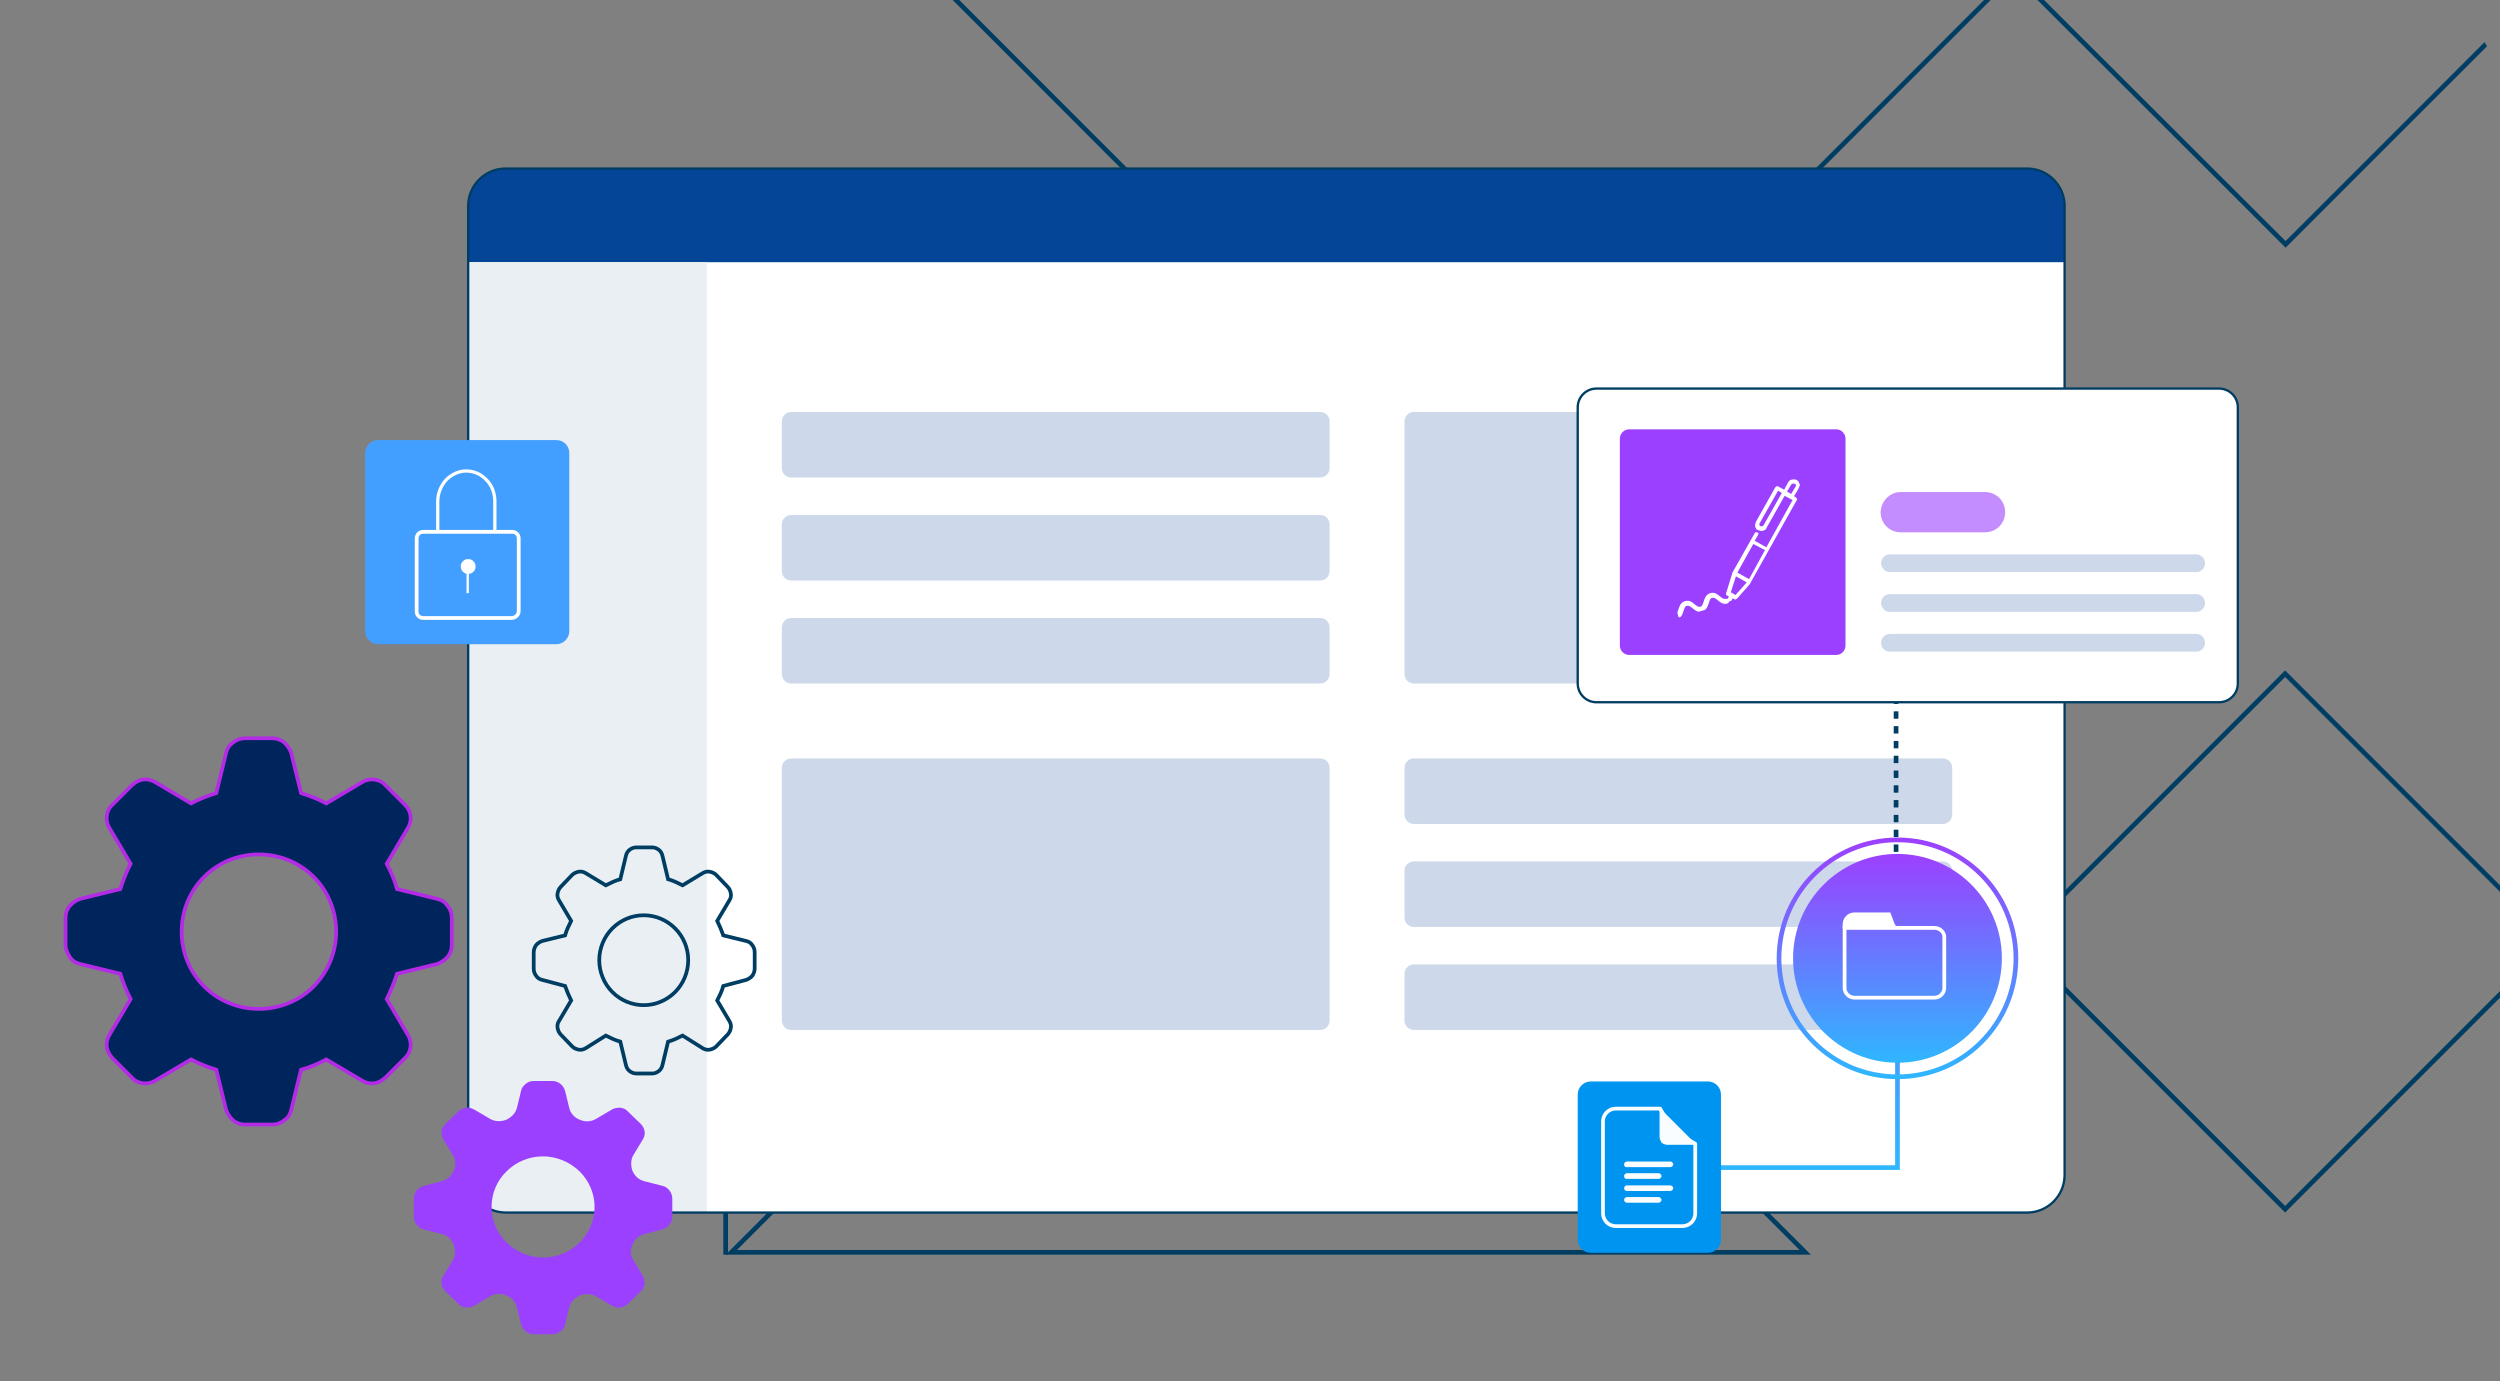 <svg xmlns="http://www.w3.org/2000/svg" xmlns:xlink="http://www.w3.org/1999/xlink" id="Capa_1" x="0px" y="0px" viewBox="0 0 534 295" style="enable-background:new 0 0 534 295;" xml:space="preserve"><rect x="0" y="0" width="534" height="295" fill="#808080" stroke="none"/><style type="text/css">	.st0{clip-path:url(#SVGID_2_);}	.st1{fill:none;stroke:#003D63;}	.st2{clip-path:url(#SVGID_4_);}	.st3{fill:#FFFFFF;}	.st4{fill:#054597;}	.st5{fill:#EAEFF3;}	.st6{opacity:0.2;fill:#054597;enable-background:new    ;}	.st7{fill:none;stroke:#003D63;stroke-width:0.8;}	.st8{fill:none;stroke:#003D63;stroke-width:0.5;}	.st9{fill-rule:evenodd;clip-rule:evenodd;fill:#00255C;}	.st10{fill:none;stroke:#B32BE5;stroke-width:0.8;}	.st11{fill-rule:evenodd;clip-rule:evenodd;fill:#9C40FF;}	.st12{fill:#439FFF;}	.st13{fill:none;stroke:#FFFFFF;stroke-width:0.8;stroke-miterlimit:10;}	.st14{fill:none;stroke:#FFFFFF;stroke-width:0.5;stroke-miterlimit:10;}	.st15{fill:#FFFFFF;stroke:#FFFFFF;stroke-width:0.348;stroke-miterlimit:10;}	.st16{fill:none;stroke:#FFFFFF;stroke-width:0.696;stroke-miterlimit:10;}	.st17{fill:none;stroke:#003D63;stroke-dasharray:1.58,1.58;}	.st18{fill:none;stroke:url(#SVGID_5_);stroke-miterlimit:10;}	.st19{fill:url(#SVGID_6_);}	.st20{fill:none;stroke:url(#SVGID_7_);}	.st21{fill:#FFFFFF;stroke:#FFFFFF;stroke-width:0.8;}	.st22{fill:none;stroke:#FFFFFF;stroke-width:0.8;}	.st23{fill:#0094F1;}	.st24{fill:none;stroke:#FAFDFF;stroke-width:0.8;stroke-linejoin:round;}	.st25{fill:#FAFDFF;}	.st26{fill:#FAFDFF;stroke:#FAFDFF;stroke-width:0.24;stroke-linejoin:round;}	.st27{fill:#FFFFFF;stroke:#003D63;stroke-width:0.5;}	.st28{fill:#9C40FF;}	.st29{clip-path:url(#SVGID_9_);}	.st30{opacity:0.6;fill:#9C40FF;enable-background:new    ;}</style><g>	<defs>		<path id="SVGID_1_" d="M20,0h494c11,0,20,9,20,20v254.9c0,11-9,20-20,20H20c-11,0-20-9-20-20V20C0,9,9,0,20,0z"></path>	</defs>	<clipPath id="SVGID_2_">		<use xlink:href="#SVGID_1_" style="overflow:visible;"></use>	</clipPath>	<g class="st0">		<path class="st1" d="M430.9,201.1l57.2-57.2l57.2,57.2l-57.2,57.2L430.9,201.1z"></path>		<path class="st1" d="M396.3,192.1l-80.7-80.7H477L396.3,192.1z"></path>		<path class="st1" d="M314.3,110.2L199.7-4.5H429L314.3,110.2z"></path>		<path class="st1" d="M488.2,52.2L431.4-4.5h113.5L488.2,52.2z"></path>		<path class="st1" d="M155,268V152.1 M212.9,94.2v115.9"></path>		<path class="st1" d="M155.5,150.9V37.4l56.7,56.7L155.5,150.9z"></path>		<path class="st1" d="M385.6,267.5H156.2l114.7-114.7L385.6,267.5z"></path>		<g>			<defs>				<path id="SVGID_3_" d="M108,36h325c4.4,0,8,3.6,8,8v207c0,4.4-3.6,8-8,8H108c-4.4,0-8-3.6-8-8V44C100,39.6,103.6,36,108,36z"></path>			</defs>			<clipPath id="SVGID_4_">				<use xlink:href="#SVGID_3_" style="overflow:visible;"></use>			</clipPath>			<g class="st2">				<path class="st3" d="M108,36h325c4.4,0,8,3.6,8,8v207c0,4.4-3.6,8-8,8H108c-4.4,0-8-3.6-8-8V44C100,39.6,103.6,36,108,36z"></path>				<rect x="100" y="36" class="st4" width="341" height="20"></rect>				<rect x="100" y="56" class="st5" width="51" height="203"></rect>				<path class="st6" d="M169,88h113c1.1,0,2,0.9,2,2v10c0,1.1-0.9,2-2,2H169c-1.1,0-2-0.9-2-2V90C167,88.9,167.9,88,169,88z"></path>				<path class="st6" d="M169,110h113c1.1,0,2,0.9,2,2v10c0,1.1-0.9,2-2,2H169c-1.1,0-2-0.9-2-2v-10C167,110.9,167.9,110,169,110z"></path>				<path class="st6" d="M169,132h113c1.1,0,2,0.9,2,2v10c0,1.1-0.9,2-2,2H169c-1.1,0-2-0.9-2-2v-10C167,132.9,167.9,132,169,132z"></path>				<path class="st6" d="M302,162h113c1.1,0,2,0.9,2,2v10c0,1.1-0.9,2-2,2H302c-1.1,0-2-0.9-2-2v-10C300,162.9,300.9,162,302,162z"></path>				<path class="st6" d="M302,184h113c1.1,0,2,0.9,2,2v10c0,1.1-0.9,2-2,2H302c-1.1,0-2-0.9-2-2v-10C300,184.9,300.9,184,302,184z"></path>				<path class="st6" d="M302,206h113c1.1,0,2,0.9,2,2v10c0,1.1-0.9,2-2,2H302c-1.1,0-2-0.9-2-2v-10C300,206.9,300.9,206,302,206z"></path>				<path class="st6" d="M302,88h113c1.1,0,2,0.9,2,2v54c0,1.1-0.9,2-2,2H302c-1.1,0-2-0.9-2-2V90C300,88.9,300.9,88,302,88z"></path>				<path class="st6" d="M169,162h113c1.1,0,2,0.9,2,2v54c0,1.1-0.9,2-2,2H169c-1.1,0-2-0.9-2-2v-54C167,162.9,167.9,162,169,162z"></path>				<path class="st7" d="M120.7,199.8c0.3-1.1,0.8-2.1,1.3-3.1l-2.6-4.4c-0.3-0.5-0.4-1-0.3-1.5c0.1-0.5,0.3-1,0.7-1.4l2.4-2.5      c0.4-0.4,0.9-0.6,1.4-0.7c0.5-0.1,1,0,1.5,0.3l4.3,2.6c1-0.5,2-1,3.1-1.3l1.2-5c0.1-0.5,0.4-1,0.8-1.3c0.4-0.3,0.9-0.5,1.4-0.5      h3.4c0.5,0,1,0.2,1.4,0.5c0.4,0.3,0.7,0.8,0.8,1.3l1.2,5c1.1,0.3,2.1,0.8,3.1,1.3l4.3-2.6c0.5-0.3,1-0.4,1.5-0.3      c0.5,0.1,1,0.3,1.4,0.7l2.4,2.5c0.4,0.4,0.6,0.9,0.7,1.4c0.1,0.5,0,1.1-0.3,1.5l-2.6,4.4c0.5,1,0.9,2,1.3,3.1l4.9,1.2      c0.5,0.1,1,0.4,1.3,0.9c0.3,0.4,0.5,0.9,0.5,1.5v3.5c0,0.5-0.2,1.1-0.5,1.5c-0.3,0.4-0.8,0.7-1.3,0.9l-4.9,1.3      c-0.3,1.1-0.8,2.1-1.3,3.1l2.6,4.4c0.3,0.5,0.4,1,0.3,1.5s-0.3,1-0.7,1.4l-2.4,2.5c-0.4,0.4-0.9,0.6-1.4,0.7s-1,0-1.5-0.3      l-4.3-2.7c-1,0.5-2,1-3.1,1.3l-1.2,5c-0.1,0.5-0.4,1-0.8,1.3c-0.4,0.3-0.9,0.5-1.4,0.5h-3.4c-0.5,0-1-0.2-1.4-0.5      c-0.4-0.3-0.7-0.8-0.8-1.3l-1.2-5c-1.1-0.3-2.1-0.8-3.1-1.3l-4.3,2.7c-0.5,0.3-1,0.4-1.5,0.3c-0.5-0.1-1-0.3-1.4-0.7l-2.4-2.5      c-0.4-0.4-0.6-0.9-0.7-1.4c-0.1-0.5,0-1.1,0.3-1.5l2.6-4.4c-0.5-1-0.9-2-1.3-3.1l-4.9-1.3c-0.5-0.1-1-0.4-1.3-0.9      c-0.3-0.4-0.5-0.9-0.5-1.5v-3.5c0-0.5,0.2-1.1,0.5-1.5c0.3-0.4,0.8-0.7,1.3-0.9L120.7,199.8z M147,205.1c0-2.6-1-5-2.8-6.8      c-1.8-1.8-4.2-2.8-6.7-2.8c-2.5,0-4.9,1-6.7,2.8c-1.8,1.8-2.8,4.3-2.8,6.8s1,5,2.8,6.8c1.8,1.8,4.2,2.8,6.7,2.8      c2.5,0,4.9-1,6.7-2.8C146,210.1,147,207.6,147,205.1z"></path>			</g>		</g>		<path class="st8" d="M108,36h325c4.4,0,8,3.6,8,8v207c0,4.4-3.6,8-8,8H108c-4.4,0-8-3.6-8-8V44C100,39.6,103.6,36,108,36z"></path>		<g>			<path class="st9" d="M25.7,189.9c0.6-1.9,1.3-3.7,2.2-5.4l-4.5-7.6c-0.5-0.8-0.7-1.7-0.6-2.6c0.1-0.9,0.5-1.8,1.2-2.4l4.2-4.2     c0.7-0.6,1.5-1.1,2.4-1.2c0.9-0.1,1.8,0.1,2.6,0.6l7.6,4.5c1.7-0.9,3.5-1.6,5.4-2.2l2.1-8.6c0.2-0.9,0.7-1.7,1.5-2.2     c0.7-0.6,1.6-0.9,2.5-0.9h5.9c0.9,0,1.8,0.3,2.5,0.9c0.7,0.6,1.2,1.4,1.5,2.2l2.1,8.6c1.9,0.6,3.7,1.3,5.4,2.2l7.6-4.5     c0.8-0.5,1.7-0.7,2.6-0.6c0.9,0.1,1.8,0.5,2.4,1.2l4.2,4.2c0.7,0.7,1.1,1.5,1.2,2.4c0.1,0.9-0.1,1.8-0.6,2.6l-4.5,7.6     c0.9,1.7,1.7,3.5,2.2,5.4l8.6,2.1c0.9,0.2,1.7,0.7,2.2,1.5c0.6,0.7,0.9,1.6,0.9,2.5v5.9c0,0.9-0.3,1.8-0.9,2.5     c-0.6,0.7-1.4,1.2-2.2,1.5l-8.6,2.1c-0.6,1.9-1.3,3.6-2.2,5.4l4.5,7.6c0.5,0.8,0.7,1.7,0.6,2.6c-0.1,0.9-0.5,1.8-1.2,2.4     l-4.2,4.2c-0.7,0.6-1.5,1.1-2.4,1.2c-0.9,0.1-1.8-0.1-2.6-0.6l-7.6-4.5c-1.7,0.9-3.5,1.7-5.4,2.2l-2.1,8.6     c-0.2,0.9-0.7,1.7-1.5,2.2c-0.7,0.6-1.6,0.9-2.5,0.9h-5.9c-0.9,0-1.8-0.3-2.5-0.9c-0.7-0.6-1.2-1.4-1.5-2.2l-2.1-8.6     c-1.9-0.6-3.7-1.3-5.4-2.2l-7.6,4.5c-0.8,0.5-1.7,0.7-2.6,0.6c-0.9-0.1-1.8-0.5-2.4-1.2L24,226c-0.6-0.7-1.1-1.5-1.2-2.4     c-0.1-0.9,0.1-1.8,0.6-2.6l4.5-7.6c-0.9-1.7-1.6-3.5-2.2-5.4l-8.6-2.1c-0.9-0.2-1.7-0.7-2.2-1.5s-0.9-1.6-0.9-2.5V196     c0-0.9,0.3-1.8,0.9-2.5c0.6-0.7,1.4-1.2,2.2-1.5L25.7,189.9z M71.8,199c0-4.4-1.7-8.6-4.8-11.7c-3.1-3.1-7.3-4.8-11.7-4.8     c-4.4,0-8.6,1.7-11.7,4.8c-3.1,3.1-4.8,7.3-4.8,11.7c0,4.4,1.7,8.6,4.8,11.7c3.1,3.1,7.3,4.8,11.7,4.8c4.4,0,8.6-1.7,11.7-4.8     C70.1,207.5,71.8,203.4,71.8,199z"></path>		</g>		<path class="st10" d="M25.7,189.9c0.6-1.9,1.3-3.7,2.2-5.4l-4.5-7.6c-0.5-0.8-0.7-1.7-0.6-2.6c0.1-0.9,0.5-1.8,1.2-2.4l4.2-4.2    c0.7-0.6,1.5-1.1,2.4-1.2c0.9-0.1,1.8,0.1,2.6,0.6l7.6,4.5c1.7-0.9,3.5-1.6,5.4-2.2l2.1-8.6c0.2-0.9,0.7-1.7,1.5-2.2    c0.7-0.6,1.6-0.9,2.5-0.9h5.9c0.9,0,1.8,0.3,2.5,0.9c0.7,0.6,1.2,1.4,1.5,2.2l2.1,8.6c1.9,0.6,3.7,1.3,5.4,2.2l7.6-4.5    c0.8-0.5,1.7-0.7,2.6-0.6c0.9,0.1,1.8,0.5,2.4,1.2l4.2,4.2c0.7,0.7,1.1,1.5,1.2,2.4c0.1,0.9-0.1,1.8-0.6,2.6l-4.5,7.6    c0.9,1.7,1.7,3.5,2.2,5.4l8.6,2.1c0.9,0.2,1.7,0.7,2.2,1.5c0.6,0.7,0.9,1.6,0.9,2.5v5.9c0,0.9-0.3,1.8-0.9,2.5    c-0.6,0.7-1.4,1.2-2.2,1.5l-8.6,2.1c-0.6,1.9-1.3,3.6-2.2,5.4l4.5,7.6c0.5,0.8,0.7,1.7,0.6,2.6c-0.1,0.9-0.5,1.8-1.2,2.4l-4.2,4.2    c-0.7,0.6-1.5,1.1-2.4,1.2c-0.9,0.1-1.8-0.1-2.6-0.6l-7.6-4.5c-1.7,0.9-3.5,1.7-5.4,2.2l-2.1,8.6c-0.2,0.9-0.7,1.7-1.5,2.2    c-0.7,0.6-1.6,0.9-2.5,0.9h-5.9c-0.9,0-1.8-0.3-2.5-0.9c-0.7-0.6-1.2-1.4-1.5-2.2l-2.1-8.6c-1.9-0.6-3.7-1.3-5.4-2.2l-7.6,4.5    c-0.8,0.5-1.7,0.7-2.6,0.6c-0.9-0.1-1.8-0.5-2.4-1.2L24,226c-0.6-0.7-1.1-1.5-1.2-2.4c-0.1-0.9,0.1-1.8,0.6-2.6l4.5-7.6    c-0.9-1.7-1.6-3.5-2.2-5.4l-8.6-2.1c-0.9-0.2-1.7-0.7-2.2-1.5s-0.9-1.6-0.9-2.5V196c0-0.9,0.3-1.8,0.9-2.5    c0.6-0.7,1.4-1.2,2.2-1.5L25.7,189.9z M71.8,199c0-4.4-1.7-8.6-4.8-11.7c-3.1-3.1-7.3-4.8-11.7-4.8c-4.4,0-8.6,1.7-11.7,4.8    c-3.1,3.1-4.8,7.3-4.8,11.7c0,4.4,1.7,8.6,4.8,11.7c3.1,3.1,7.3,4.8,11.7,4.8c4.4,0,8.6-1.7,11.7-4.8    C70.1,207.5,71.8,203.4,71.8,199z"></path>		<path class="st11" d="M94.4,252.3c1.1-0.3,2-1.1,2.5-2.2l0,0c0.5-1.1,0.5-2.4-0.2-3.4l-2-3.3c-0.3-0.5-0.4-1.1-0.4-1.7    c0.1-0.6,0.4-1.2,0.8-1.6l2.8-2.7c0.4-0.4,1-0.7,1.6-0.8c0.6-0.1,1.2,0.1,1.8,0.4l3.4,2c1,0.6,2.3,0.6,3.4,0.2l0,0    c1.1-0.5,2-1.4,2.3-2.5l0.9-3.7c0.1-0.6,0.5-1.1,1-1.5c0.5-0.4,1.1-0.6,1.7-0.6h4c0.6,0,1.2,0.2,1.7,0.6c0.5,0.4,0.8,0.9,1,1.5    l0.9,3.7c0.3,1.2,1.2,2.1,2.3,2.5l0,0c1.1,0.5,2.4,0.4,3.4-0.2l3.4-2c0.5-0.3,1.1-0.4,1.8-0.4c0.6,0.1,1.2,0.3,1.6,0.8l2.8,2.7    c0.4,0.4,0.7,1,0.8,1.6c0.1,0.6-0.1,1.2-0.4,1.7l-2,3.3c-0.6,1-0.6,2.3-0.2,3.4l0,0c0.5,1.1,1.3,1.9,2.5,2.2l3.9,1    c0.6,0.1,1.1,0.5,1.5,1c0.4,0.5,0.6,1.1,0.6,1.7v3.9c0,0.6-0.2,1.2-0.6,1.7c-0.4,0.5-0.9,0.8-1.5,1l-3.9,1c-1.1,0.3-2,1.1-2.5,2.2    l0,0c-0.5,1.1-0.5,2.4,0.2,3.4l2,3.3c0.3,0.5,0.4,1.1,0.4,1.7c-0.1,0.6-0.4,1.2-0.8,1.6l-2.8,2.7c-0.4,0.4-1,0.7-1.6,0.8    c-0.6,0.1-1.2-0.1-1.8-0.4l-3.4-2c-1-0.6-2.3-0.6-3.4-0.2l0,0c-1.1,0.5-2,1.4-2.3,2.5l-0.9,3.7c-0.1,0.6-0.5,1.1-1,1.5    c-0.5,0.4-1.1,0.6-1.7,0.6h-4c-0.6,0-1.2-0.2-1.7-0.6c-0.5-0.4-0.8-0.9-1-1.5l-0.9-3.7c-0.3-1.2-1.2-2.1-2.3-2.5l0,0    c-1.1-0.5-2.4-0.4-3.4,0.2l-3.4,2c-0.5,0.3-1.1,0.4-1.8,0.4c-0.6-0.1-1.2-0.3-1.6-0.8l-2.8-2.7c-0.4-0.4-0.7-1-0.8-1.6    c-0.1-0.6,0.1-1.2,0.4-1.7l2-3.3c0.6-1,0.6-2.3,0.2-3.4l0,0c-0.5-1.1-1.3-1.9-2.5-2.2l-3.9-1c-0.6-0.1-1.1-0.5-1.5-1    c-0.4-0.5-0.6-1.1-0.6-1.7v-3.9c0-0.6,0.2-1.2,0.6-1.7c0.4-0.5,0.9-0.8,1.5-1L94.4,252.3z M127,257.8c0-2.9-1.2-5.6-3.2-7.6    c-2.1-2-4.9-3.2-7.8-3.2c-2.9,0-5.7,1.1-7.8,3.2c-2.1,2-3.2,4.8-3.2,7.6c0,2.9,1.2,5.6,3.2,7.6c2.1,2,4.9,3.2,7.8,3.2    c2.9,0,5.7-1.1,7.8-3.2C125.8,263.4,127,260.7,127,257.8z"></path>		<path class="st12" d="M118.8,94h-38c-1.5,0-2.8,1.2-2.8,2.8v38c0,1.5,1.2,2.8,2.8,2.8h38c1.5,0,2.8-1.2,2.8-2.8v-38    C121.6,95.2,120.4,94,118.8,94z"></path>		<g>			<path class="st13" d="M110.8,130.5V115c0-0.8-0.6-1.4-1.4-1.4h-19c-0.8,0-1.4,0.6-1.4,1.4v15.6c0,0.8,0.6,1.4,1.4,1.4h19     C110.2,131.9,110.8,131.3,110.8,130.5z"></path>			<path class="st14" d="M99.9,120.1v6.6"></path>			<path class="st15" d="M99,120c0.3-0.3,0.6-0.4,1-0.4c0.4,0,0.7,0.1,1,0.4c0.3,0.3,0.4,0.6,0.4,1c0,0.4-0.1,0.7-0.4,1     c-0.3,0.3-0.6,0.4-1,0.4c-0.4,0-0.7-0.1-1-0.4c-0.3-0.3-0.4-0.6-0.4-1C98.6,120.6,98.7,120.3,99,120z"></path>			<path class="st16" d="M105.7,113.6v-6.5c0-1.7-0.6-3.4-1.8-4.6c-1.1-1.2-2.7-1.9-4.3-1.9c-1.6,0-3.1,0.7-4.3,1.9     c-1.1,1.2-1.8,2.9-1.8,4.6v6.5"></path>		</g>		<path class="st17" d="M405,194.6V134"></path>					<linearGradient id="SVGID_5_" gradientUnits="userSpaceOnUse" x1="374.424" y1="158.701" x2="374.424" y2="46.522" gradientTransform="matrix(1 0 0 -1 0 295.89)">			<stop offset="0" style="stop-color:#9C40FF"></stop>			<stop offset="1" style="stop-color:#2FB6FF"></stop>		</linearGradient>		<path class="st18" d="M343,249.4h62.3v-59.9"></path>					<linearGradient id="SVGID_6_" gradientUnits="userSpaceOnUse" x1="405.276" y1="113.442" x2="405.276" y2="68.89" gradientTransform="matrix(1 0 0 -1 0 295.89)">			<stop offset="0" style="stop-color:#9C40FF"></stop>			<stop offset="1" style="stop-color:#2FB6FF"></stop>		</linearGradient>		<path class="st19" d="M383,204.7c0,12.3,10,22.3,22.3,22.3s22.3-10,22.3-22.3s-10-22.3-22.3-22.3S383,192.4,383,204.7z"></path>					<linearGradient id="SVGID_7_" gradientUnits="userSpaceOnUse" x1="405.276" y1="116.427" x2="405.276" y2="65.905" gradientTransform="matrix(1 0 0 -1 0 295.89)">			<stop offset="0" style="stop-color:#9C40FF"></stop>			<stop offset="1" style="stop-color:#2FB6FF"></stop>		</linearGradient>		<path class="st20" d="M380,204.7c0,14,11.3,25.3,25.3,25.3s25.3-11.3,25.3-25.3s-11.3-25.3-25.3-25.3S380,190.8,380,204.7z"></path>		<path class="st21" d="M404.5,198l-1-2.7h-7.4c-1.2,0-2.1,1-2.1,2.1v0.5H404.5z"></path>		<path class="st22" d="M413.2,198.2h-17.1c-1.2,0-2.1,0-2.1,0V211c0,1.2,1,2.1,2.1,2.1h17.1c1.2,0,2.1-1,2.1-2.1v-10.7    C415.4,199.2,414.4,198.2,413.2,198.2z"></path>		<path class="st23" d="M364.8,231h-25c-1.5,0-2.8,1.2-2.8,2.8v31c0,1.5,1.2,2.8,2.8,2.8h25c1.5,0,2.8-1.2,2.8-2.8v-31    C367.6,232.2,366.3,231,364.8,231z"></path>		<path class="st24" d="M354.6,236.8h-9.5c-0.7,0-1.4,0.3-1.9,0.8c-0.5,0.5-0.8,1.2-0.8,1.9v19.7c0,0.7,0.3,1.4,0.8,1.9    c0.5,0.5,1.2,0.8,1.9,0.8h14.3c0.7,0,1.4-0.3,1.9-0.8c0.5-0.5,0.8-1.2,0.8-1.9v-14.9l-4.8-2.7L354.6,236.8z"></path>		<path class="st25" d="M346.9,248.7c0-0.3,0.3-0.6,0.6-0.6h9.3c0.3,0,0.6,0.3,0.6,0.6l0,0c0,0.3-0.3,0.6-0.6,0.6h-9.3    C347.2,249.4,346.9,249.1,346.9,248.7L346.9,248.7z M346.9,251.2c0-0.3,0.3-0.6,0.6-0.6h6.8c0.3,0,0.6,0.3,0.6,0.6l0,0    c0,0.3-0.3,0.6-0.6,0.6h-6.8C347.2,251.9,346.9,251.6,346.9,251.2L346.9,251.2z M346.9,253.8c0-0.3,0.3-0.6,0.6-0.6h9.3    c0.3,0,0.6,0.3,0.6,0.6l0,0c0,0.3-0.3,0.6-0.6,0.6h-9.3C347.2,254.4,346.9,254.1,346.9,253.8L346.9,253.8z M346.9,256.3    c0-0.3,0.3-0.6,0.6-0.6h6.8c0.3,0,0.6,0.3,0.6,0.6l0,0c0,0.3-0.3,0.6-0.6,0.6h-6.8C347.2,256.9,346.9,256.6,346.9,256.3    L346.9,256.3z"></path>		<path class="st26" d="M354.6,242.9v-6l7.5,7.5h-6c-0.4,0-0.8-0.2-1.1-0.4C354.8,243.6,354.6,243.2,354.6,242.9z"></path>		<path class="st27" d="M474,150H341c-2.2,0-4-1.8-4-4V87c0-2.2,1.8-4,4-4h133c2.2,0,4,1.8,4,4v59C478,148.2,476.2,150,474,150z"></path>		<path class="st28" d="M392.2,91.7H348c-1.1,0-2,0.9-2,2v44.2c0,1.1,0.9,2,2,2h44.2c1.1,0,2-0.9,2-2V93.7    C394.2,92.6,393.3,91.7,392.2,91.7z"></path>		<g>			<defs>									<rect id="SVGID_8_" x="355" y="106.1" transform="matrix(0.961 -0.276 0.276 0.961 -17.863 107.056)" width="32.7" height="21.7"></rect>			</defs>			<clipPath id="SVGID_9_">				<use xlink:href="#SVGID_8_" style="overflow:visible;"></use>			</clipPath>			<g class="st29">				<path class="st3" d="M384.4,103.4c-0.1-0.3-0.2-0.5-0.4-0.7c-0.2-0.2-0.5-0.3-0.7-0.3c-0.3,0-0.5,0-0.8,0.1s-0.4,0.3-0.6,0.6      l-0.8,1.5l-1.3-0.7c-0.1-0.1-0.2-0.1-0.3,0c-0.1,0-0.2,0.1-0.3,0.2l-4.1,7.3c-0.1,0.2-0.1,0.3-0.2,0.5c0,0.2,0,0.4,0,0.5      c0,0.2,0.1,0.3,0.2,0.5s0.2,0.3,0.4,0.3c0.2,0.1,0.3,0.1,0.5,0.2c0.2,0,0.4,0,0.5,0c0.2-0.1,0.3-0.1,0.5-0.2      c0.1-0.1,0.3-0.2,0.3-0.4l3.9-6.9l1.3,0.7c0,0,0.3,0.2,0.4,0.2l-5.6,10.1l-2.5-1.4l0.7-1.2c0,0,0-0.1,0.1-0.2c0-0.1,0-0.1,0-0.2      c0-0.1,0-0.1-0.1-0.1s-0.1-0.1-0.1-0.1c0,0-0.1,0-0.2,0c-0.1,0-0.1,0-0.2,0c-0.1,0-0.1,0-0.1,0.1c0,0-0.1,0.1-0.1,0.1l-4.8,8.5      c0,0,0,0.1,0,0.1l-1.3,4.2c0,0.1,0,0.2,0,0.3c0,0.1,0.1,0.2,0.2,0.2l0.4,0.2l-0.2,0.4c-0.1,0.1-0.1,0.2,0,0.3      c0,0.1,0.1,0.2,0.2,0.3c0.1,0.1,0.2,0.1,0.3,0c0.1,0,0.2-0.1,0.3-0.2l0.2-0.4l0.4,0.2c0.1,0.1,0.2,0.1,0.3,0      c0.1,0,0.1-0.1,0.2-0.1l2.9-3.3c0,0,0,0,0-0.1l9.9-17.7c0.1-0.1,0.1-0.2,0-0.3s-0.1-0.2-0.2-0.3l-0.4-0.2l0.9-1.5      c0.1-0.2,0.1-0.3,0.2-0.5C384.5,103.7,384.5,103.5,384.4,103.4z M383.6,103.6c0,0.1,0,0.1,0,0.2c0,0.1,0,0.1-0.1,0.2l-0.9,1.5      l-0.9-0.5l0.9-1.5c0.1-0.1,0.2-0.2,0.3-0.2c0.1,0,0.3,0,0.4,0C383.5,103.4,383.6,103.5,383.6,103.6z M380.6,105.3l-3.9,6.9      c-0.1,0.1-0.2,0.2-0.3,0.2c-0.1,0-0.3,0-0.4,0c-0.1-0.1-0.2-0.2-0.2-0.3c0-0.1,0-0.1,0-0.2c0-0.1,0-0.1,0.1-0.2l3.9-6.9      L380.6,105.3z M373.1,124.4l-2.4,2.7l-1-0.6l1.1-3.4L373.1,124.4z M377,117.5l-3.4,6.2l-2.5-1.4l3.4-6.1L377,117.5z"></path>				<path class="st3" d="M369,128.9c-1,0.3-1.6-0.3-2.1-0.7c-0.5-0.4-0.8-0.6-1.2-0.5c-0.4,0.1-0.5,0.5-0.7,1.1      c-0.2,0.7-0.5,1.5-1.4,1.8c-1,0.3-1.6-0.3-2.1-0.7c-0.5-0.4-0.8-0.6-1.2-0.5c-0.4,0.1-0.5,0.5-0.7,1.1c-0.2,0.7-0.5,1.5-1.4,1.8      c-1,0.3-1.6-0.3-2.1-0.7c-0.5-0.4-0.8-0.6-1.2-0.5c-0.4,0.1-0.5,0.5-0.7,1.1c-0.2,0.7-0.5,1.5-1.4,1.8c-1,0.3-1.6-0.3-2.1-0.7      c-0.5-0.4-0.8-0.6-1.2-0.5c-0.4,0.1-0.5,0.5-0.7,1.1c-0.2,0.7-0.5,1.5-1.4,1.8c-1,0.3-1.6-0.3-2.1-0.7c-0.5-0.4-0.8-0.6-1.2-0.5      c-0.4,0.1-0.5,0.5-0.7,1.1c-0.2,0.7-0.5,1.5-1.4,1.8c-1,0.3-1.6-0.3-2.1-0.7c-0.5-0.4-0.8-0.6-1.2-0.5c-0.4,0.1-0.5,0.5-0.7,1.1      c-0.2,0.7-0.5,1.5-1.4,1.8c-1,0.3-1.6-0.3-2.1-0.7c-0.5-0.4-0.8-0.6-1.2-0.5c-0.4,0.1-0.5,0.5-0.7,1.1c-0.2,0.7-0.5,1.5-1.4,1.8      c-1,0.3-1.6-0.3-2.1-0.7c-0.5-0.4-0.8-0.6-1.2-0.5c-0.4,0.1-0.5,0.5-0.7,1.1c-0.2,0.7-0.5,1.5-1.4,1.8c-1,0.3-1.6-0.3-2.1-0.7      c-0.5-0.4-0.8-0.6-1.2-0.5c-0.4,0.1-0.5,0.5-0.7,1.1c-0.2,0.7-0.5,1.5-1.4,1.8c-1,0.3-1.6-0.3-2.1-0.7c-0.5-0.4-0.8-0.6-1.2-0.5      c-0.4,0.1-0.5,0.5-0.7,1.1c-0.2,0.7-0.5,1.5-1.4,1.8c-1,0.3-1.6-0.3-2.1-0.7c-0.5-0.4-0.8-0.6-1.2-0.5c-0.4,0.1-0.5,0.5-0.7,1.1      c-0.2,0.7-0.5,1.5-1.4,1.8c-0.1,0-0.3,0-0.4,0c-0.1-0.1-0.2-0.2-0.3-0.3s0-0.3,0-0.4s0.2-0.2,0.3-0.3c0.4-0.1,0.5-0.5,0.7-1.1      c0.2-0.7,0.5-1.5,1.4-1.8c1-0.3,1.6,0.3,2.1,0.7c0.5,0.4,0.8,0.6,1.2,0.5c0.4-0.1,0.5-0.5,0.7-1.1c0.2-0.7,0.5-1.5,1.4-1.8      c1-0.3,1.6,0.3,2.1,0.7c0.5,0.4,0.8,0.6,1.2,0.5c0.4-0.1,0.5-0.5,0.7-1.1c0.2-0.7,0.5-1.5,1.4-1.8c1-0.3,1.6,0.3,2.1,0.7      c0.5,0.4,0.8,0.6,1.2,0.5c0.4-0.1,0.5-0.5,0.7-1.1c0.2-0.7,0.5-1.5,1.4-1.8c1-0.3,1.6,0.3,2.1,0.7c0.5,0.4,0.8,0.6,1.2,0.5      c0.4-0.1,0.5-0.5,0.7-1.1c0.2-0.7,0.5-1.5,1.4-1.8c1-0.3,1.6,0.3,2.1,0.7c0.5,0.4,0.8,0.6,1.2,0.5c0.4-0.1,0.5-0.5,0.7-1.1      c0.2-0.7,0.5-1.5,1.4-1.8c1-0.3,1.6,0.3,2.1,0.7c0.5,0.4,0.8,0.6,1.2,0.5c0.4-0.1,0.5-0.5,0.7-1.1c0.2-0.7,0.5-1.5,1.4-1.8      c1-0.3,1.6,0.3,2.1,0.7c0.5,0.4,0.8,0.6,1.2,0.5c0.4-0.1,0.5-0.5,0.7-1.1c0.2-0.7,0.5-1.5,1.4-1.8c1-0.3,1.6,0.3,2.1,0.7      c0.5,0.4,0.8,0.6,1.2,0.5c0.4-0.1,0.5-0.5,0.7-1.1c0.2-0.7,0.5-1.5,1.4-1.8c1-0.3,1.6,0.3,2.1,0.7c0.5,0.4,0.8,0.6,1.2,0.5      c0.4-0.1,0.5-0.5,0.7-1.1c0.2-0.7,0.5-1.5,1.4-1.8c1-0.3,1.6,0.3,2.1,0.7c0.5,0.4,0.8,0.6,1.2,0.5c0.4-0.1,0.5-0.5,0.7-1.1      c0.2-0.7,0.5-1.5,1.4-1.8c1-0.3,1.6,0.3,2.1,0.7s0.8,0.6,1.2,0.5c0.1,0,0.3,0,0.4,0c0.1,0.1,0.2,0.2,0.3,0.3c0,0.1,0,0.3,0,0.4      C369.3,128.7,369.1,128.8,369,128.9z"></path>			</g>		</g>		<path class="st6" d="M401.8,137.3c0-1,0.8-1.9,1.9-1.9h65.4c1,0,1.9,0.8,1.9,1.9l0,0c0,1-0.8,1.9-1.9,1.9h-65.4    C402.6,139.2,401.8,138.4,401.8,137.3L401.8,137.3z"></path>		<path class="st6" d="M401.8,128.8c0-1,0.8-1.9,1.9-1.9h65.4c1,0,1.9,0.8,1.9,1.9l0,0c0,1-0.8,1.9-1.9,1.9h-65.4    C402.6,130.7,401.8,129.8,401.8,128.8L401.8,128.8z"></path>		<path class="st6" d="M401.8,120.3c0-1,0.8-1.9,1.9-1.9h65.4c1,0,1.9,0.8,1.9,1.9l0,0c0,1-0.8,1.9-1.9,1.9h-65.4    C402.6,122.2,401.8,121.3,401.8,120.3L401.8,120.3z"></path>		<path class="st30" d="M406,105.1h18c2.4,0,4.3,1.9,4.3,4.3l0,0c0,2.4-1.9,4.3-4.3,4.3h-18c-2.4,0-4.3-1.9-4.3-4.3l0,0    C401.8,107,403.7,105.1,406,105.1z"></path>	</g></g></svg>